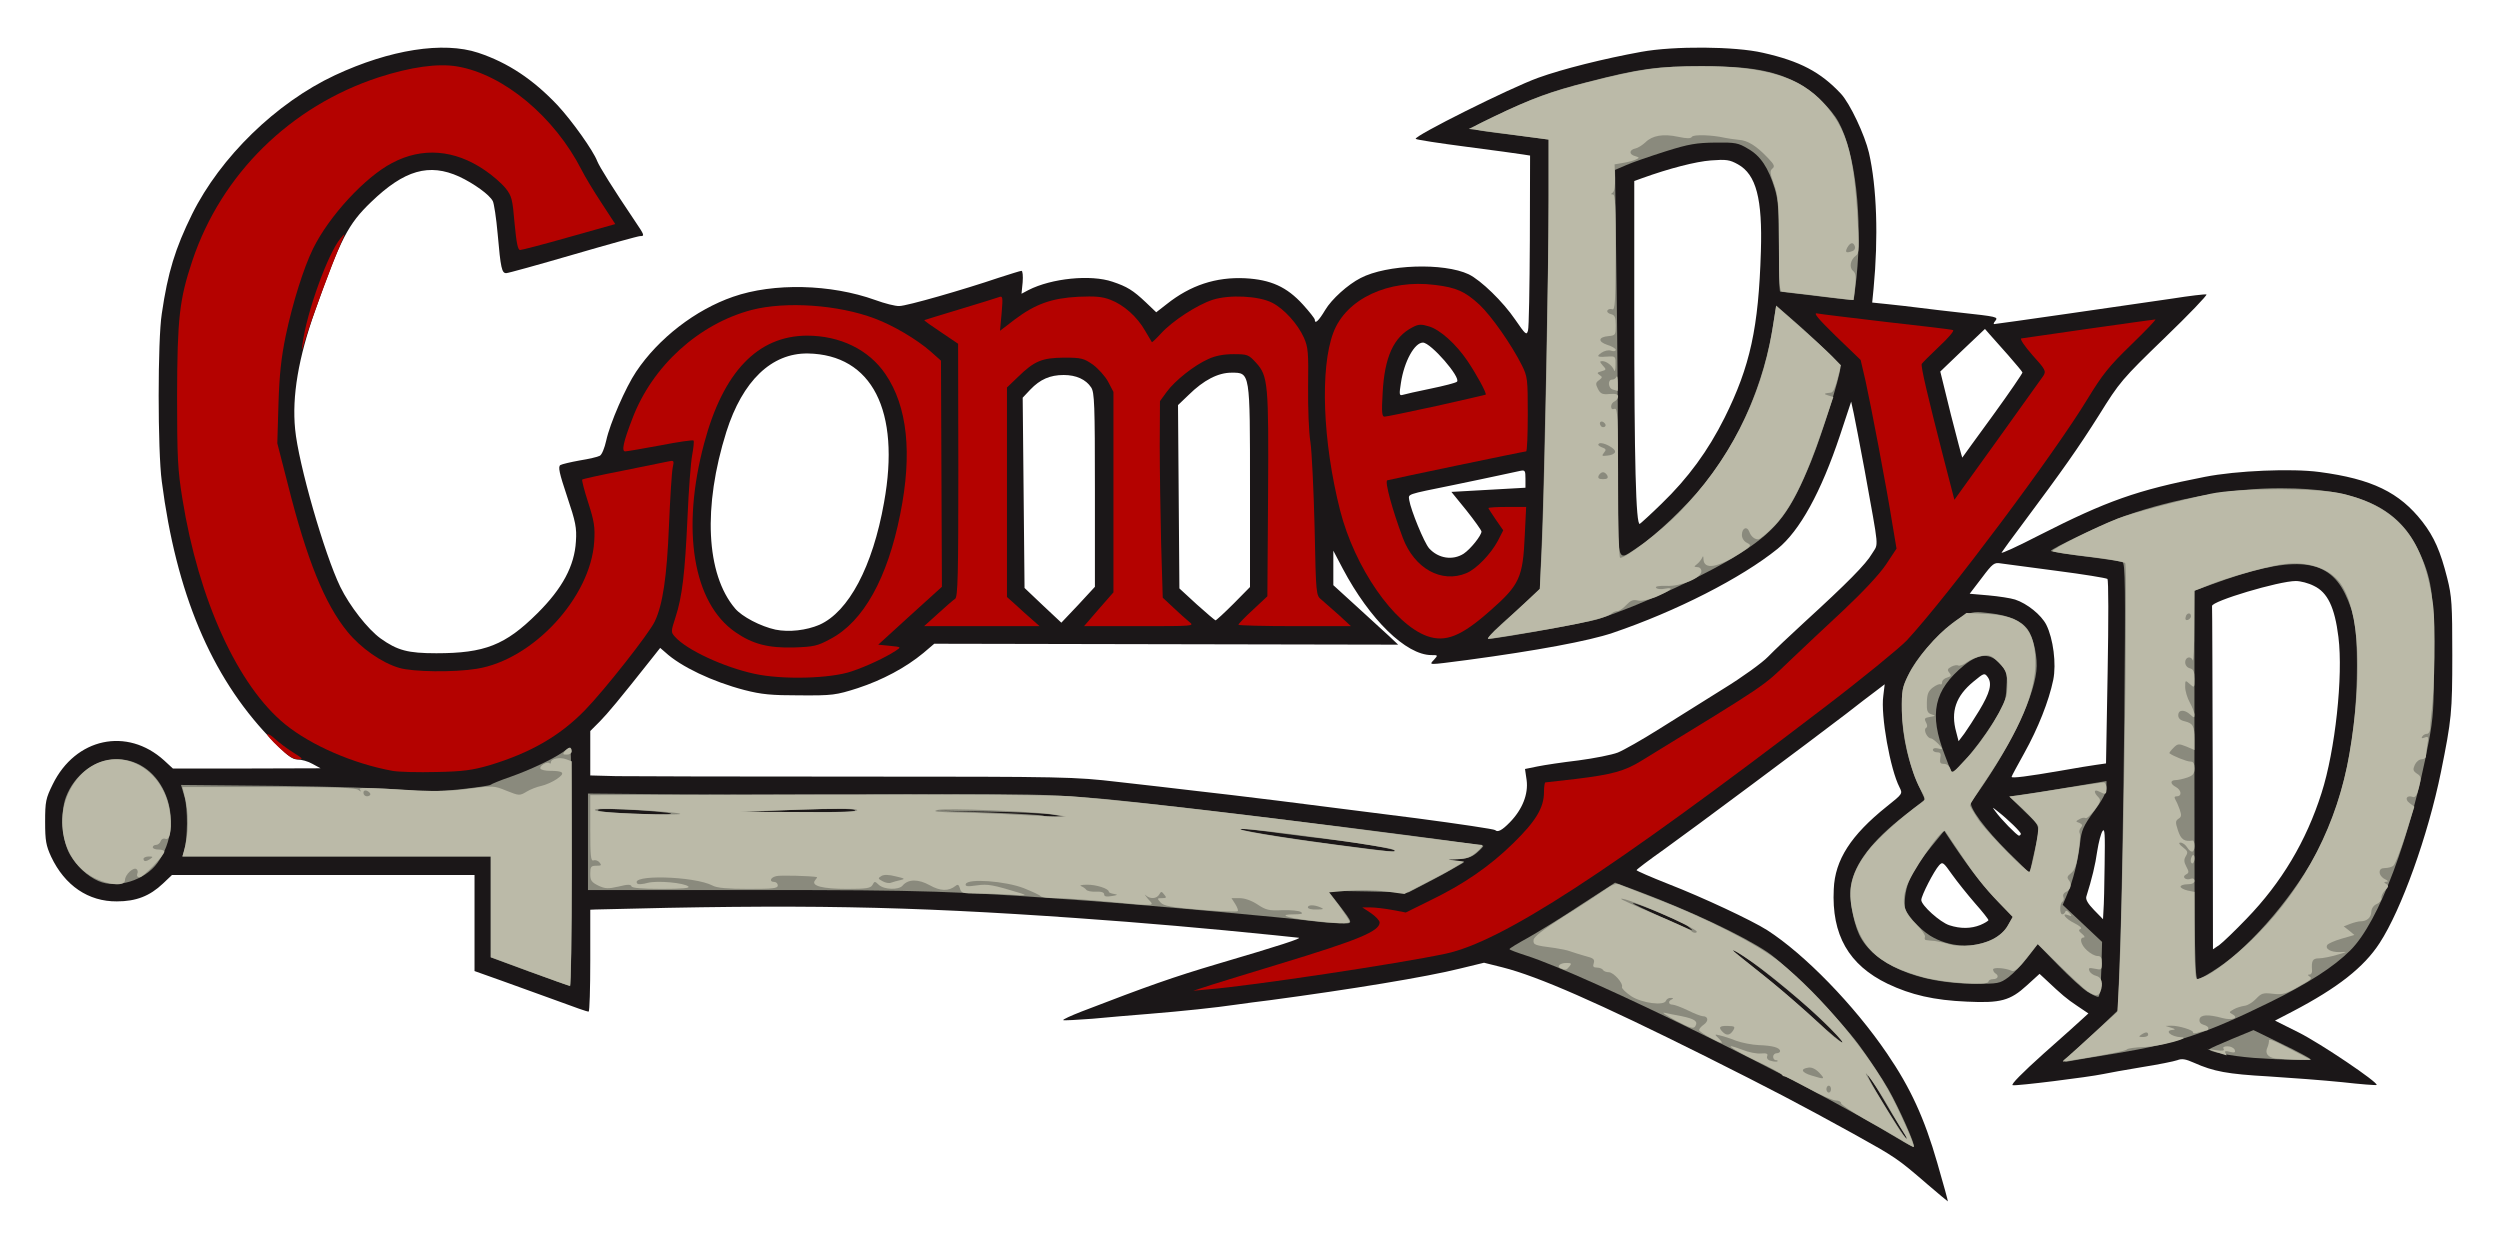 <!DOCTYPE svg PUBLIC "-//W3C//DTD SVG 20010904//EN" "http://www.w3.org/TR/2001/REC-SVG-20010904/DTD/svg10.dtd">
<svg version="1.0" xmlns="http://www.w3.org/2000/svg" width="1080px" height="540px" viewBox="0 0 10800 5400" preserveAspectRatio="xMidYMid meet">
<g id="layer101" fill="#1b1718" stroke="none">
<path d="M8324 5114 c-128 -110 -132 -113 -319 -217 -238 -131 -343 -186 -640 -335 -461 -230 -720 -344 -874 -383 l-80 -20 -103 25 c-143 36 -472 90 -823 137 -44 5 -109 14 -145 19 -88 13 -230 28 -377 40 -68 5 -178 15 -244 21 -67 5 -123 8 -126 6 -2 -3 33 -19 79 -37 288 -111 396 -149 588 -206 269 -79 369 -112 350 -113 -8 -1 -55 -6 -105 -11 -285 -29 -569 -54 -855 -74 -738 -52 -1195 -60 -2077 -37 l-23 1 0 220 c0 121 -3 220 -7 220 -9 0 -47 -14 -173 -60 -47 -17 -138 -50 -202 -73 l-118 -42 0 -207 0 -208 -654 0 -653 0 -39 37 c-57 54 -116 77 -199 77 -123 1 -225 -68 -284 -193 -22 -48 -26 -69 -26 -151 0 -88 3 -101 33 -162 98 -200 321 -248 481 -103 l38 35 319 0 319 -1 -35 -19 c-19 -11 -48 -19 -65 -19 -25 -1 -46 -18 -123 -98 -251 -264 -401 -622 -463 -1103 -18 -133 -18 -612 0 -725 26 -178 58 -282 131 -430 122 -246 363 -481 617 -600 238 -111 468 -147 619 -97 129 43 237 115 343 227 63 68 154 196 171 241 10 25 68 118 161 256 44 65 45 68 24 68 -8 0 -138 36 -289 80 -151 44 -281 80 -289 80 -19 0 -24 -20 -37 -169 -6 -69 -16 -133 -21 -142 -14 -28 -83 -77 -145 -106 -130 -59 -237 -29 -381 110 -99 95 -132 159 -241 467 -73 206 -101 372 -87 514 14 149 127 541 195 681 41 84 119 183 174 223 73 52 118 64 241 64 209 0 298 -35 436 -172 109 -108 161 -206 167 -311 4 -59 -1 -84 -38 -194 -34 -102 -40 -129 -29 -136 7 -4 45 -13 84 -20 38 -6 77 -15 86 -20 9 -4 21 -34 28 -66 16 -74 84 -230 129 -297 97 -145 257 -268 419 -324 175 -61 422 -55 614 14 41 15 88 27 104 26 32 0 279 -71 429 -122 50 -16 94 -30 99 -30 5 0 7 22 5 49 l-5 50 30 -16 c100 -51 269 -68 363 -36 63 21 89 37 144 89 l45 43 45 -35 c103 -82 213 -118 339 -112 111 6 180 37 250 114 28 31 51 60 51 65 0 21 17 5 45 -42 28 -47 98 -110 153 -138 113 -59 359 -67 467 -16 53 26 148 118 201 196 44 64 49 69 55 47 4 -12 7 -188 8 -389 l1 -367 -32 -5 c-18 -3 -127 -18 -243 -33 -115 -15 -214 -30 -219 -34 -11 -11 407 -220 529 -264 105 -38 285 -83 445 -112 141 -26 406 -24 526 4 160 36 249 83 337 177 39 42 103 178 121 255 34 148 41 366 20 586 l-6 61 68 7 c38 4 101 11 139 16 39 5 115 14 170 20 164 18 168 19 155 36 -7 8 -9 14 -5 14 9 0 584 -83 768 -110 76 -12 143 -20 149 -18 5 2 -76 87 -181 188 -185 179 -194 190 -283 333 -89 141 -155 235 -331 471 -45 60 -86 116 -90 123 -4 7 70 -27 165 -76 289 -147 421 -194 713 -251 137 -27 376 -37 495 -21 227 30 346 88 445 215 51 66 78 128 107 243 20 79 22 114 22 333 0 248 -3 277 -49 505 -56 275 -171 595 -265 739 -68 105 -182 194 -375 295 l-77 40 102 51 c94 47 346 217 337 227 -3 2 -69 -3 -148 -12 -79 -8 -223 -19 -319 -25 -177 -10 -237 -21 -322 -59 -36 -16 -52 -19 -72 -11 -14 5 -83 19 -153 30 -71 12 -146 25 -168 30 -62 13 -373 52 -390 48 -10 -2 42 -54 132 -135 82 -72 158 -141 171 -153 l24 -22 -49 -33 c-45 -30 -65 -47 -135 -113 l-27 -25 -55 50 c-72 66 -114 77 -259 70 -142 -6 -241 -29 -342 -77 -168 -81 -243 -211 -233 -409 5 -126 74 -233 229 -357 69 -55 69 -55 55 -83 -40 -77 -82 -311 -70 -395 l6 -50 -38 29 c-22 16 -79 60 -129 99 -154 118 -664 498 -787 586 -65 46 -118 86 -118 89 0 3 62 30 138 60 149 58 360 157 426 199 162 104 376 324 518 533 102 149 162 281 217 472 27 92 47 167 46 167 -1 0 -42 -34 -91 -76z m1381 -1145 c151 -156 258 -335 324 -543 59 -183 94 -506 73 -674 -16 -129 -47 -193 -106 -221 -23 -12 -58 -21 -78 -21 -73 0 -364 87 -362 108 1 7 2 343 3 748 l1 735 28 -19 c15 -11 68 -62 117 -113z m-1150 27 c19 -8 35 -18 35 -21 0 -4 -26 -37 -58 -73 -32 -37 -77 -93 -99 -124 -38 -54 -41 -56 -56 -40 -22 24 -77 131 -77 150 0 23 81 96 121 109 49 16 94 15 134 -1z m537 -262 c2 -131 1 -158 -9 -144 -7 10 -17 49 -23 87 -8 58 -23 120 -47 196 -4 13 7 31 33 58 l39 40 2 -38 c2 -21 4 -111 5 -199z m-362 -132 c0 -8 -55 -62 -100 -97 -25 -20 -25 -20 -10 0 23 33 94 105 102 105 4 0 8 -4 8 -8z m-2208 -49 c55 -56 81 -123 73 -183 l-7 -48 54 -11 c29 -6 109 -18 177 -26 68 -9 144 -24 170 -34 25 -10 106 -56 179 -102 73 -46 198 -124 278 -174 80 -49 167 -112 192 -138 26 -27 97 -94 157 -149 186 -170 266 -251 292 -296 29 -48 32 -6 -32 -362 -20 -107 -41 -217 -47 -245 l-11 -50 -48 145 c-82 246 -174 413 -270 491 -156 126 -438 270 -712 363 -103 35 -330 77 -627 117 -177 23 -167 23 -145 -1 18 -20 17 -20 -11 -20 -110 0 -267 -154 -383 -373 l-41 -78 0 74 0 75 102 93 c57 52 120 110 141 129 l37 35 -1002 -2 -1002 -2 -47 40 c-76 63 -177 117 -284 152 -94 30 -109 32 -250 31 -124 0 -165 -4 -239 -23 -138 -36 -275 -101 -342 -163 l-22 -19 -34 43 c-148 187 -191 238 -227 275 l-41 41 0 96 0 96 113 3 c61 1 531 2 1042 2 902 0 936 1 1125 23 107 12 256 29 330 38 204 23 446 53 960 119 182 24 335 47 339 51 11 11 30 1 63 -33z m2383 -224 c61 -11 129 -22 151 -25 l42 -6 7 -395 c4 -223 4 -398 -1 -402 -5 -4 -103 -20 -219 -35 -115 -15 -224 -30 -241 -32 -29 -5 -35 -1 -83 63 l-52 68 81 7 c45 4 96 12 115 18 52 17 113 66 135 109 30 60 44 169 30 238 -19 92 -66 210 -125 316 -30 54 -55 100 -55 103 0 7 70 -2 215 -27z m-355 -259 c47 -78 57 -117 37 -145 -14 -19 -16 -18 -61 19 -77 63 -100 130 -75 219 l10 39 25 -33 c13 -18 42 -63 64 -99z m-5010 -371 c126 -56 230 -251 279 -528 72 -397 -52 -639 -329 -644 -157 -2 -282 118 -352 338 -102 324 -88 615 37 763 30 36 111 78 175 92 59 12 134 3 190 -21z m1190 -582 c0 -371 -2 -421 -16 -443 -23 -35 -65 -54 -119 -54 -59 0 -102 19 -144 63 l-33 35 4 411 4 411 79 75 80 75 73 -77 72 -78 0 -418z m599 491 l71 -72 0 -429 c0 -503 1 -497 -80 -497 -58 0 -120 32 -185 96 l-46 44 3 396 3 396 75 69 c41 37 78 68 81 69 3 0 38 -32 78 -72z m994 -216 c30 -20 77 -79 77 -96 -1 -6 -30 -47 -65 -91 l-65 -80 160 -9 160 -9 0 -39 c0 -35 -2 -38 -22 -34 -13 3 -54 12 -93 20 -38 8 -126 27 -195 41 -211 43 -195 38 -192 66 7 43 64 183 86 208 40 44 102 53 149 23z m855 -216 c115 -111 201 -229 272 -371 111 -223 147 -389 157 -719 7 -227 -20 -332 -99 -376 -36 -20 -50 -22 -117 -17 -65 5 -179 34 -298 77 l-33 12 0 562 c0 643 7 929 24 919 6 -4 49 -43 94 -87z m1431 -381 c72 -99 129 -183 128 -186 -1 -4 -29 -37 -62 -75 -33 -37 -69 -77 -80 -90 l-20 -23 -97 92 -96 92 46 187 c26 102 48 185 49 185 0 -1 60 -83 132 -182z m-2429 -116 c58 -12 109 -25 114 -30 19 -17 -113 -169 -147 -169 -36 0 -81 81 -95 174 -8 50 -7 56 7 52 9 -3 63 -15 121 -27z"/>
</g>
<g id="layer102" fill="#b40200" stroke="none">
<path d="M5235 4254 c44 -14 175 -54 290 -89 343 -104 435 -142 435 -180 0 -8 -17 -26 -37 -40 l-38 -25 36 0 c19 0 62 5 94 11 l58 11 103 -51 c147 -71 259 -148 362 -249 97 -95 132 -153 132 -220 0 -23 3 -42 6 -42 3 0 63 -7 132 -15 156 -19 211 -34 282 -78 552 -338 522 -318 640 -431 52 -50 158 -149 234 -220 86 -81 156 -156 184 -198 l45 -68 -18 -107 c-25 -158 -93 -514 -116 -618 l-21 -90 -107 -103 c-78 -76 -99 -102 -81 -98 14 3 149 19 300 37 151 17 281 32 287 35 7 2 -20 34 -60 71 -39 37 -73 71 -75 75 -5 10 26 140 90 390 l51 197 185 -257 c101 -141 191 -267 199 -278 13 -21 10 -27 -47 -90 -35 -40 -55 -70 -48 -72 23 -4 571 -82 579 -82 5 0 -42 49 -105 110 -96 93 -124 129 -187 232 -144 238 -601 849 -782 1045 -32 33 -194 166 -361 293 -929 710 -1388 1008 -1631 1060 -202 43 -840 139 -1025 154 l-65 6 80 -26z"/>
<path d="M1695 3330 c-169 -31 -349 -109 -462 -200 -205 -166 -375 -538 -445 -975 -20 -124 -23 -175 -23 -445 1 -337 10 -416 66 -584 125 -373 423 -667 805 -792 140 -45 255 -61 339 -47 201 34 421 218 538 448 14 28 52 91 85 141 l60 92 -199 56 c-109 31 -205 56 -212 56 -10 0 -16 -30 -24 -115 -9 -105 -12 -118 -39 -152 -17 -21 -57 -56 -90 -78 -130 -89 -270 -100 -400 -31 -117 61 -273 230 -342 371 -40 82 -87 230 -118 377 -19 93 -27 164 -31 293 l-5 170 47 183 c81 321 158 511 256 631 58 71 148 134 223 156 59 18 240 20 336 4 243 -39 492 -309 507 -549 4 -64 0 -88 -26 -169 -17 -52 -28 -97 -26 -99 2 -3 80 -20 172 -38 92 -19 181 -37 197 -40 28 -6 29 -6 22 27 -4 19 -11 131 -16 249 -9 223 -27 342 -61 414 -24 52 -220 300 -302 384 -109 112 -237 185 -413 238 -73 21 -114 27 -229 29 -77 2 -162 0 -190 -5z"/>
<path d="M1204 3228 c-30 -28 -52 -53 -49 -56 3 -3 18 6 33 20 15 14 49 40 76 57 46 29 48 31 22 31 -19 0 -43 -15 -82 -52z"/>
<path d="M3260 2911 c-134 -29 -293 -103 -344 -160 -18 -20 -18 -22 2 -84 29 -88 41 -190 52 -432 5 -116 14 -236 20 -268 6 -33 9 -61 6 -64 -3 -3 -67 6 -143 21 -76 14 -145 26 -152 26 -17 0 -8 -41 31 -142 86 -227 287 -409 515 -469 147 -38 373 -23 532 37 80 30 180 89 241 142 l45 40 2 488 2 489 -138 125 -137 125 50 5 c50 5 50 5 26 21 -46 30 -125 67 -190 89 -93 32 -301 37 -420 11z m328 -151 c142 -75 246 -262 301 -539 53 -263 31 -466 -64 -605 -72 -106 -196 -166 -339 -166 -213 1 -362 157 -444 465 -100 374 -48 690 135 816 75 52 143 69 253 66 86 -3 101 -6 158 -37z"/>
<path d="M6165 2748 c-144 -52 -313 -297 -376 -544 -75 -296 -87 -613 -29 -767 55 -146 238 -232 440 -206 91 11 129 28 191 85 53 50 138 172 183 261 25 50 26 60 26 213 0 88 -3 160 -7 160 -9 0 -583 120 -600 125 -12 4 22 128 67 248 50 133 167 198 275 153 43 -18 105 -82 136 -140 l23 -45 -32 -46 c-17 -25 -32 -48 -32 -50 0 -3 37 -5 82 -5 l81 0 -6 123 c-8 182 -22 213 -148 324 -126 112 -194 139 -274 111z m40 -994 c116 -26 211 -48 213 -49 6 -5 -39 -87 -78 -145 -50 -74 -119 -136 -167 -150 -33 -10 -45 -10 -71 4 -82 42 -121 129 -129 284 -5 83 -3 102 8 102 8 0 109 -21 224 -46z"/>
<path d="M4053 2650 c33 -30 66 -59 73 -63 12 -7 14 -105 14 -555 l-1 -547 -74 -50 c-41 -27 -73 -50 -72 -52 2 -1 70 -22 153 -47 82 -25 158 -48 168 -52 18 -7 19 -3 13 69 l-7 76 64 -49 c89 -67 160 -92 274 -98 73 -3 103 -1 139 13 58 22 116 74 150 134 15 25 28 48 29 49 1 2 19 -15 39 -37 49 -54 156 -124 224 -146 72 -23 199 -17 257 13 51 26 110 91 137 151 18 41 20 63 18 211 -1 91 3 199 10 240 6 41 14 207 18 368 6 293 6 294 30 313 12 10 46 40 75 66 l52 48 -243 0 c-134 0 -243 -3 -243 -6 0 -4 28 -33 63 -65 l62 -58 3 -435 c3 -485 0 -517 -52 -574 -32 -35 -37 -37 -97 -37 -43 0 -79 7 -109 21 -61 27 -144 93 -180 142 l-29 40 -1 191 c0 105 3 296 6 424 l7 234 46 43 c25 24 56 51 69 62 23 18 18 18 -216 18 l-239 0 63 -73 64 -73 0 -433 0 -433 -23 -44 c-13 -24 -43 -57 -66 -74 -39 -27 -50 -30 -124 -30 -96 1 -128 14 -199 83 l-48 46 0 453 0 452 38 34 c20 19 52 47 70 63 l33 29 -249 0 -250 0 61 -55z"/>
<path d="M1307 1485 c18 -137 110 -391 164 -455 21 -25 21 -24 2 20 -40 92 -132 340 -157 425 -14 47 -14 47 -9 10z"/>
</g>
<g id="layer103" fill="#8a8a7d" stroke="none">
<path d="M8195 4916 c-392 -238 -1337 -703 -1602 -788 -40 -13 -73 -25 -72 -28 0 -3 36 -25 80 -49 44 -25 147 -88 228 -142 l148 -96 99 37 c229 86 453 192 559 263 87 59 310 285 397 403 41 56 98 141 126 190 47 83 118 242 110 249 -2 2 -35 -16 -73 -39z m29 -23 c-34 -53 -61 -98 -103 -170 -23 -40 -46 -75 -51 -78 -6 -4 11 29 36 72 68 114 126 203 131 203 3 0 -3 -12 -13 -27z m-364 -495 c-99 -95 -306 -260 -360 -288 -33 -17 -34 -18 113 99 70 56 175 146 234 201 59 54 110 97 113 93 3 -3 -42 -50 -100 -105z m-570 -398 c-27 -20 -229 -104 -236 -98 -3 4 238 113 256 117 3 0 -6 -8 -20 -19z"/>
<path d="M8980 4523 c41 -37 96 -88 122 -113 l47 -45 11 -300 c6 -165 13 -600 17 -966 5 -566 4 -666 -8 -671 -8 -3 -80 -14 -161 -24 -82 -10 -148 -21 -148 -24 0 -10 244 -125 325 -153 210 -74 466 -119 670 -118 326 1 503 80 591 265 59 123 69 190 69 466 0 212 -3 261 -23 365 -78 413 -215 777 -338 900 -71 71 -182 143 -349 225 -275 135 -405 178 -660 220 -104 17 -201 33 -215 36 -19 4 -7 -11 50 -63z m603 -343 c149 -99 340 -327 437 -519 107 -214 162 -480 162 -786 0 -163 -11 -227 -52 -311 -77 -157 -229 -167 -582 -37 l-68 25 0 839 c0 717 2 839 14 839 8 0 48 -22 89 -50z"/>
<path d="M9735 4570 c-100 -8 -201 -28 -190 -38 3 -3 47 -23 98 -44 l92 -38 123 60 c67 32 122 62 122 65 0 7 -116 4 -245 -5z"/>
<path d="M9017 4284 c-22 -14 -78 -66 -126 -115 l-88 -90 -44 57 c-24 32 -62 70 -83 86 -37 27 -44 28 -145 28 -244 -1 -439 -84 -500 -214 -26 -57 -44 -159 -35 -210 16 -96 91 -194 234 -305 l86 -67 -27 -59 c-45 -98 -72 -218 -73 -325 -1 -89 1 -100 33 -164 40 -81 163 -211 232 -244 40 -20 53 -21 116 -13 84 10 136 33 163 71 26 37 44 122 37 180 -15 129 -125 350 -281 564 -14 19 59 118 162 220 l90 88 15 -68 c33 -148 36 -127 -37 -199 l-65 -64 47 -7 c26 -3 120 -18 210 -33 l162 -27 0 29 c0 19 -18 54 -54 102 -47 65 -54 82 -60 137 -9 77 -30 162 -56 222 l-19 45 85 80 85 80 -3 117 c-2 67 -7 119 -13 120 -5 2 -27 -9 -48 -22z m-408 -227 c28 -14 52 -36 65 -59 l21 -37 -61 -63 c-63 -65 -120 -138 -193 -246 l-42 -63 -58 71 c-87 106 -116 174 -112 257 1 28 60 94 109 125 83 51 187 57 271 15z m-3 -929 c54 -85 59 -98 62 -159 4 -62 2 -68 -26 -100 -44 -49 -93 -47 -157 5 -131 108 -153 209 -83 389 l31 81 57 -62 c32 -34 84 -103 116 -154z"/>
<path d="M2288 4198 l-168 -62 0 -218 0 -218 -666 0 -666 0 7 -22 c16 -52 17 -185 2 -236 l-15 -51 417 4 c229 3 471 10 538 17 96 8 151 8 250 -2 71 -8 130 -16 133 -20 3 -3 41 -19 85 -34 85 -30 182 -76 227 -107 14 -11 29 -19 32 -19 3 0 6 232 6 515 0 283 -3 515 -7 515 -5 -1 -83 -29 -175 -62z"/>
<path d="M5670 3979 c-119 -15 -701 -68 -975 -88 -578 -42 -688 -46 -1428 -46 l-727 0 0 -208 0 -209 433 4 c237 2 680 2 982 0 588 -4 646 -1 1090 49 404 45 1356 166 1363 173 1 2 -11 15 -28 30 -24 20 -43 26 -83 27 -51 2 -52 2 -12 8 l40 6 -45 26 c-25 15 -79 44 -120 65 l-75 39 -174 -4 -174 -3 45 58 c67 88 66 84 6 83 -29 -1 -82 -5 -118 -10z m358 -304 c-8 -8 -144 -32 -253 -45 -55 -6 -164 -20 -242 -30 -79 -11 -155 -20 -170 -19 -41 1 173 37 417 69 231 30 256 33 248 25z m-1483 -156 c-27 -5 -151 -11 -275 -13 l-225 -4 229 8 c125 5 231 11 234 14 3 3 24 5 46 5 l41 -2 -50 -8z m-1646 -4 c-10 -9 -291 -26 -312 -18 -15 5 9 10 73 14 137 8 244 10 239 4z m795 -15 c-7 -7 -89 -7 -245 -2 l-234 9 244 1 c165 1 242 -1 235 -8z"/>
<path d="M425 3806 c-46 -20 -93 -63 -122 -113 -36 -61 -44 -181 -18 -250 37 -97 125 -162 219 -163 202 -1 307 268 176 448 -54 75 -176 113 -255 78z"/>
<path d="M6485 2697 c39 -34 92 -82 118 -107 l49 -46 9 -214 c11 -276 29 -1186 29 -1491 l0 -236 -137 -18 c-232 -29 -225 -21 -87 -87 157 -75 233 -103 389 -143 229 -59 303 -69 500 -69 199 0 305 18 407 70 66 34 148 111 181 172 72 133 104 411 77 671 -6 52 -11 96 -13 97 -1 1 -72 -6 -157 -17 -85 -10 -157 -19 -160 -19 -3 0 -5 -87 -5 -192 0 -158 -3 -204 -18 -253 -28 -91 -61 -141 -115 -172 -43 -26 -55 -28 -142 -27 -80 1 -114 6 -215 38 -66 21 -142 47 -169 59 l-49 21 6 465 c4 256 7 633 7 838 0 423 -10 389 90 324 72 -47 208 -177 282 -269 154 -193 259 -437 299 -694 l12 -78 61 53 c117 101 216 200 216 217 0 33 -79 286 -124 398 -90 222 -146 297 -298 396 -145 94 -421 223 -622 290 -45 15 -439 86 -476 86 -8 0 17 -28 55 -63z"/>
</g>
<g id="layer104" fill="#bbbaa8" stroke="none">
<path d="M8210 4923 c-30 -18 -101 -59 -157 -90 -56 -32 -101 -62 -100 -68 1 -5 -9 -11 -23 -11 -14 -1 -67 -24 -119 -53 -52 -28 -97 -51 -102 -51 -4 0 -9 -3 -11 -7 -1 -5 -53 -33 -115 -62 -114 -56 -143 -79 -56 -46 27 11 63 18 80 16 25 -2 32 1 27 12 -3 9 3 17 17 20 13 4 25 4 28 2 2 -3 -1 -5 -7 -5 -7 0 -12 -7 -12 -15 0 -8 7 -15 15 -15 8 0 15 -4 15 -9 0 -15 -32 -24 -90 -26 -30 -1 -75 -10 -100 -19 -25 -10 -56 -20 -70 -23 -23 -6 -24 -5 -7 11 27 28 20 28 -33 0 -27 -14 -50 -30 -50 -34 0 -5 9 -16 21 -24 21 -15 19 -36 -5 -36 -7 0 -36 -11 -64 -25 -29 -14 -59 -25 -67 -25 -18 0 -20 -16 -2 -23 7 -4 6 -6 -5 -6 -9 -1 -18 5 -21 12 -7 23 -104 11 -151 -20 -23 -16 -41 -33 -39 -39 6 -17 -37 -64 -57 -64 -10 0 -22 -4 -25 -10 -3 -5 -15 -10 -26 -10 -16 0 -19 -5 -14 -19 5 -17 -1 -22 -37 -31 -24 -7 -53 -16 -64 -20 -12 -5 -43 -11 -70 -15 -84 -11 -91 -13 -89 -34 1 -14 40 -44 131 -102 71 -44 149 -96 174 -113 34 -24 51 -31 65 -25 11 4 81 31 155 60 215 82 442 198 535 272 183 147 389 395 489 587 48 94 99 211 93 215 -1 1 -27 -13 -57 -32z m11 -35 c-12 -18 -42 -70 -68 -115 -37 -66 -107 -165 -90 -128 9 19 119 200 144 238 31 45 43 50 14 5z m-311 -183 c0 -8 -4 -15 -10 -15 -5 0 -10 7 -10 15 0 8 5 15 10 15 6 0 10 -7 10 -15z m-50 -70 c-16 -17 -33 -25 -47 -23 -37 5 -31 21 12 34 58 18 61 17 35 -11z m49 -191 c-71 -73 -215 -196 -309 -266 -84 -61 -149 -98 -90 -51 19 15 82 66 140 112 58 47 149 127 204 178 105 100 146 120 55 27z m-422 8 c10 -17 8 -19 -23 -20 -36 -1 -42 6 -22 26 17 17 31 15 45 -6z m-157 -427 c0 -16 -315 -153 -327 -142 -2 2 64 32 147 67 83 35 153 67 156 71 5 9 24 12 24 4z"/>
<path d="M8935 4563 c17 -14 71 -63 121 -109 l91 -83 7 -118 c17 -318 39 -1802 27 -1820 -3 -6 -73 -18 -156 -28 -82 -9 -153 -20 -158 -24 -7 -7 186 -104 282 -141 59 -23 269 -79 401 -107 122 -26 463 -26 570 0 242 59 353 196 391 481 11 86 7 363 -7 466 -3 25 -6 55 -6 68 0 12 -6 22 -13 22 -8 0 -17 5 -21 12 -5 8 -2 9 11 4 16 -6 17 -2 11 31 -3 21 -6 44 -6 51 0 6 -8 12 -18 12 -11 0 -24 11 -30 24 -9 21 -8 26 9 38 19 12 20 17 9 60 -8 32 -16 45 -26 41 -26 -10 -38 9 -15 26 l21 16 -39 124 c-22 68 -45 128 -53 132 -7 5 -23 9 -35 9 -16 0 -23 6 -23 18 0 11 10 24 23 30 14 7 16 11 7 11 -12 1 -13 3 -1 10 11 7 10 12 -5 27 -11 11 -18 26 -16 34 1 8 -8 20 -20 25 -14 6 -23 19 -24 34 -1 25 -19 41 -46 41 -9 0 -29 5 -45 11 l-28 11 23 18 23 19 -55 16 c-31 9 -58 21 -62 27 -11 17 15 32 54 31 36 -2 35 -1 -13 12 -27 8 -62 15 -77 15 -28 0 -33 10 -30 53 1 9 -4 17 -11 17 -9 0 -8 3 1 9 10 6 5 13 -20 27 -86 50 -93 52 -140 47 -42 -5 -49 -2 -72 22 -14 15 -37 29 -50 30 -13 2 -34 8 -46 15 -21 12 -22 13 -5 22 28 16 -1 27 -44 16 -62 -17 -95 -15 -99 5 -2 12 4 20 17 24 12 3 21 9 21 14 0 5 -1 9 -3 9 -1 0 -17 4 -35 9 -18 6 -30 6 -28 2 6 -10 -63 -31 -95 -30 l-24 1 25 8 c17 5 19 8 8 9 -41 2 -10 30 35 32 51 1 -94 40 -158 42 -38 1 -73 6 -76 10 -5 7 -82 22 -259 51 -25 4 -25 4 5 -21z m345 -93 c0 -13 -11 -13 -30 0 -12 8 -11 10 8 10 12 0 22 -4 22 -10z m253 -256 c52 -27 144 -101 218 -177 207 -208 348 -485 398 -778 59 -344 44 -622 -38 -738 -49 -69 -149 -100 -259 -82 -82 14 -226 55 -309 88 l-63 25 -1 157 c0 86 -3 150 -6 144 -8 -21 -33 -15 -33 8 0 12 8 23 20 26 16 4 20 14 20 46 0 39 0 40 -20 22 -20 -18 -20 -17 -20 13 0 17 9 47 20 67 11 20 20 43 20 52 0 15 -2 15 -18 0 -25 -23 -52 -22 -52 3 0 13 9 22 28 26 36 9 42 20 42 77 l0 47 -35 -15 c-33 -13 -37 -13 -56 6 -11 11 -19 22 -17 23 15 12 75 36 90 36 13 0 18 7 18 29 0 24 -6 31 -31 40 -18 6 -40 11 -50 11 -25 0 -24 17 1 30 24 13 27 40 4 40 -10 0 -12 4 -7 13 4 6 13 26 19 43 9 26 8 33 -5 41 -13 9 -14 15 -2 51 13 39 27 49 64 43 4 0 7 10 7 24 0 30 -15 32 -32 5 -7 -11 -20 -20 -28 -20 -10 0 -7 7 10 20 21 16 23 22 13 38 -9 15 -9 25 2 46 12 22 12 27 -2 34 -19 11 0 27 22 18 9 -3 15 1 15 9 0 10 -10 15 -30 15 -16 0 -30 5 -30 10 0 6 14 13 30 17 l30 6 0 188 c0 125 4 189 10 189 6 0 25 -7 43 -16z m-68 -1552 c0 -18 -20 -15 -23 4 -3 10 1 15 10 12 7 -3 13 -10 13 -16z"/>
<path d="M9464 3715 c4 -24 16 -30 16 -7 0 12 -4 22 -9 22 -5 0 -8 -7 -7 -15z"/>
<path d="M9832 4573 c-36 -5 -49 -23 -36 -50 4 -10 6 -21 6 -25 -3 -13 11 -8 98 37 l85 44 -60 -1 c-33 -1 -75 -3 -93 -5z"/>
<path d="M9575 4545 l-40 -14 39 6 c28 4 37 2 32 -6 -5 -7 2 -11 17 -11 14 0 27 7 31 15 4 12 0 14 -21 9 -18 -5 -24 -4 -19 5 4 6 6 11 4 10 -2 0 -21 -7 -43 -14z"/>
<path d="M7240 4409 c-41 -22 -64 -37 -50 -34 14 3 47 10 75 15 57 12 71 22 59 43 -8 13 -21 9 -84 -24z"/>
<path d="M9020 4284 c-14 -9 -68 -59 -121 -111 l-96 -95 -48 61 c-35 45 -53 60 -64 55 -29 -13 -81 -16 -81 -6 0 6 5 14 10 17 17 10 11 25 -10 25 -11 0 -20 5 -20 11 0 19 -203 4 -288 -21 -195 -55 -272 -131 -303 -300 -16 -88 4 -156 69 -242 39 -52 146 -149 235 -212 16 -12 16 -16 -8 -59 -41 -73 -77 -227 -79 -337 -1 -85 2 -101 26 -150 39 -78 120 -174 192 -227 l61 -45 85 4 c157 7 213 64 213 213 -1 128 -66 283 -210 499 -40 59 -73 111 -73 115 0 3 16 31 36 61 36 54 213 234 221 226 11 -10 43 -180 38 -197 -3 -10 -33 -42 -65 -73 l-60 -55 48 -6 c26 -4 115 -17 197 -31 83 -13 156 -24 163 -24 6 0 12 11 12 25 0 28 -3 29 -31 15 -23 -13 -26 2 -5 23 13 13 11 20 -15 56 -17 22 -35 39 -40 35 -5 -3 -17 -1 -26 5 -17 9 -17 10 0 16 13 6 15 11 6 21 -6 7 -8 18 -5 23 4 5 1 43 -5 83 -8 54 -16 77 -32 90 -17 13 -19 19 -9 31 14 17 7 43 -15 51 -8 4 -13 13 -9 21 3 8 1 17 -4 20 -13 8 -13 55 -1 55 5 0 11 -5 13 -11 2 -7 9 -5 17 5 12 14 12 16 -3 10 -34 -13 -14 15 25 34 24 12 35 22 27 25 -10 4 -8 10 6 21 11 9 14 16 8 16 -21 0 -13 32 14 56 14 13 34 24 45 24 15 0 19 7 19 31 0 29 -2 30 -30 24 -25 -5 -29 -4 -24 9 3 9 17 19 30 22 24 6 31 33 18 68 -8 20 -23 20 -54 0z m-412 -226 c29 -15 53 -36 66 -60 l21 -37 -56 -58 c-69 -71 -110 -124 -179 -228 -30 -44 -55 -82 -57 -85 -13 -16 -152 187 -169 247 -20 68 -9 104 46 158 22 22 38 45 36 52 -3 7 -1 14 4 14 6 1 22 3 38 4 15 2 43 8 62 14 51 15 135 6 188 -21z m5 -940 c31 -51 56 -106 57 -123 5 -79 0 -97 -35 -132 -32 -32 -40 -35 -72 -30 -21 4 -50 16 -65 27 -16 12 -33 18 -38 15 -5 -3 -19 -1 -30 5 -17 9 -19 14 -9 26 10 12 8 16 -9 21 -12 3 -22 12 -22 20 0 8 -4 12 -8 9 -4 -2 -19 4 -32 14 -20 15 -25 29 -26 64 -1 37 2 46 20 52 19 6 19 7 -6 11 -24 4 -26 7 -18 23 7 13 7 21 0 25 -12 8 6 45 22 45 9 0 48 37 48 46 0 1 -9 0 -20 -3 -11 -3 -20 0 -20 6 0 6 8 11 19 11 14 0 17 6 13 25 -3 20 0 25 16 25 13 0 23 9 28 22 6 21 11 18 69 -45 35 -36 88 -108 118 -159z"/>
<path d="M2288 4197 l-168 -62 0 -217 0 -218 -666 0 -666 0 6 -22 c23 -76 23 -170 1 -250 l-7 -28 374 0 c285 0 377 3 387 13 10 8 12 8 7 0 -7 -12 -3 -12 249 2 83 4 152 2 224 -8 101 -13 105 -13 159 9 55 22 57 22 87 4 16 -10 45 -21 64 -25 18 -4 48 -17 67 -30 38 -26 29 -35 -31 -35 -19 0 -36 -4 -40 -9 -7 -12 29 -33 39 -24 3 3 6 2 6 -4 0 -16 39 -23 66 -13 l24 9 0 486 c0 267 -4 485 -8 484 -4 0 -82 -28 -174 -62z m-688 -766 c0 -5 -7 -11 -15 -15 -9 -3 -15 0 -15 9 0 8 7 15 15 15 8 0 15 -4 15 -9z"/>
<path d="M6742 4183 c-19 -8 -3 -23 25 -23 21 0 24 2 13 15 -13 16 -17 17 -38 8z"/>
<path d="M5653 3976 c-99 -12 -133 -26 -62 -26 32 0 40 -3 29 -10 -8 -6 -45 -9 -81 -8 -57 3 -71 -1 -107 -25 -26 -17 -55 -27 -77 -27 l-35 0 16 25 c9 14 14 28 11 31 -3 4 -76 1 -161 -6 -129 -11 -158 -16 -172 -31 -16 -18 -16 -19 6 -19 19 0 21 -2 9 -16 -11 -14 -13 -14 -21 0 -11 19 -39 21 -58 4 -8 -7 -4 -1 9 15 30 33 42 32 -174 12 -88 -8 -188 -15 -222 -15 -34 0 -64 -4 -67 -8 -3 -5 -36 -20 -73 -35 -80 -31 -242 -43 -251 -18 -3 10 6 12 47 6 49 -7 69 -3 191 34 29 9 22 10 -44 6 -43 -3 -109 -5 -146 -5 -61 0 -68 -2 -73 -22 -5 -16 -9 -19 -19 -11 -30 24 -66 23 -112 -3 -49 -27 -93 -27 -117 2 -16 19 -78 18 -102 -3 -18 -17 -19 -17 -28 0 -8 14 -26 17 -109 17 -107 0 -158 -13 -139 -37 6 -7 10 -13 8 -14 -25 -5 -160 -9 -176 -4 -26 6 -31 25 -8 25 8 0 15 7 15 15 0 13 -21 15 -127 15 -89 0 -136 -4 -154 -14 -80 -42 -365 -49 -325 -8 4 3 23 2 44 -4 42 -11 160 0 176 16 7 7 -29 10 -116 10 -86 0 -128 -4 -130 -11 -3 -9 -17 -9 -56 1 -45 10 -57 10 -87 -4 -30 -15 -35 -22 -35 -51 0 -31 3 -35 26 -35 22 0 24 -2 14 -14 -6 -8 -18 -12 -26 -9 -12 4 -14 -18 -14 -138 l0 -144 972 -3 c599 -1 1022 2 1103 8 266 21 740 76 1421 165 188 25 347 45 355 45 8 1 -2 14 -21 30 -27 24 -45 30 -85 32 -47 1 -48 2 -10 5 l40 5 -40 24 c-22 14 -80 45 -129 70 l-89 46 -81 -11 c-46 -6 -116 -7 -163 -3 l-82 7 45 59 c24 33 44 63 44 68 0 10 -58 8 -177 -6z m52 -56 c-28 -12 -55 -12 -55 0 0 6 17 10 38 9 30 0 33 -2 17 -9z m-892 -58 c-13 -2 -23 -6 -23 -10 0 -13 -55 -31 -95 -30 -22 0 -33 3 -25 6 8 3 18 10 22 15 3 6 22 10 42 9 24 -1 36 3 36 12 0 9 10 11 33 7 26 -4 28 -6 10 -9z m-923 -60 c22 -5 19 -7 -20 -16 -31 -8 -51 -8 -62 -2 -16 10 -16 12 5 23 12 7 29 10 37 6 8 -3 26 -8 40 -11z m2129 -132 c-22 -13 -597 -91 -654 -89 -46 2 155 36 400 68 246 33 278 35 254 21z m-1464 -151 c-90 -14 -469 -29 -505 -20 -26 7 0 10 100 11 74 2 185 6 245 10 61 3 133 7 160 7 l50 0 -50 -8z m-1616 -3 c-10 -10 -349 -28 -366 -20 -12 6 9 10 67 14 109 8 305 11 299 6z m764 -17 c-7 -7 -86 -7 -259 -1 l-249 9 259 1 c183 2 257 -1 249 -9z"/>
<path d="M414 3796 c-157 -73 -195 -301 -73 -440 131 -148 352 -69 391 140 13 72 5 136 -17 128 -8 -4 -18 1 -21 10 -3 9 -12 16 -20 16 -8 0 -14 5 -14 10 0 6 11 10 25 10 14 0 25 4 25 9 0 16 -91 111 -107 111 -9 0 -13 -6 -10 -15 4 -8 2 -17 -4 -21 -14 -8 -49 25 -49 48 0 26 -62 24 -126 -6z m236 -86 c12 -8 11 -10 -7 -10 -13 0 -23 5 -23 10 0 13 11 13 30 0z"/>
<path d="M2440 3245 c7 -8 16 -15 21 -15 5 0 9 7 9 15 0 9 -9 15 -21 15 -18 0 -19 -2 -9 -15z"/>
<path d="M6481 2703 c35 -32 88 -81 118 -109 l53 -50 9 -175 c11 -228 29 -1158 29 -1499 l0 -267 -172 -23 -173 -23 110 -54 c155 -75 250 -109 405 -148 227 -58 309 -69 490 -69 268 -1 425 46 526 157 98 107 130 212 147 471 10 158 9 180 -5 190 -24 17 -31 51 -13 66 12 10 14 25 9 69 -3 31 -7 57 -7 57 -1 1 -67 -7 -147 -17 -80 -10 -152 -18 -160 -19 -13 0 -15 -29 -15 -202 0 -180 -3 -210 -21 -261 -18 -48 -19 -59 -7 -69 11 -9 8 -17 -19 -45 -51 -54 -89 -77 -127 -79 -20 -2 -47 -6 -61 -9 -53 -12 -134 -15 -141 -4 -5 8 -21 8 -59 0 -65 -14 -112 -6 -142 24 -13 12 -32 24 -42 26 -28 6 -30 25 -4 33 22 7 22 7 3 16 -11 5 -36 11 -55 14 l-35 6 2 57 c1 36 -3 60 -10 65 -9 6 -9 8 1 8 10 0 12 55 12 251 -1 212 -3 250 -15 245 -8 -3 -17 -1 -21 5 -3 6 3 13 15 16 17 4 21 13 21 49 0 41 -1 43 -32 46 -44 4 -46 24 -4 38 20 6 36 16 36 21 0 6 -9 8 -20 4 -11 -4 -29 0 -42 9 -24 17 -18 20 35 16 25 -1 27 1 26 37 0 21 -3 31 -6 23 -7 -20 -33 -40 -51 -40 -12 0 -12 3 2 19 16 17 16 19 -6 25 -19 5 -20 8 -8 16 13 8 13 11 -2 22 -15 11 -16 16 -5 38 11 21 19 25 50 22 27 -2 37 1 37 11 0 8 -7 17 -15 21 -8 3 -15 13 -15 22 0 10 5 14 15 10 13 -5 15 35 15 319 0 190 4 325 9 325 26 0 172 -112 252 -193 216 -220 357 -493 405 -789 l17 -107 101 89 c56 49 118 106 140 128 l39 40 -15 59 c-9 36 -19 59 -28 59 -31 3 -34 6 -13 12 l23 7 -44 130 c-78 231 -143 360 -219 435 -28 28 -55 50 -61 50 -17 0 -32 -13 -39 -33 -10 -26 -32 -16 -32 14 0 14 9 28 22 34 21 11 19 13 -28 44 -97 63 -158 74 -160 27 0 -15 -2 -16 -6 -6 -4 8 -13 20 -22 27 -14 11 -14 12 2 13 10 0 17 8 17 18 0 29 -89 66 -151 63 -33 -1 -49 2 -45 8 4 6 21 8 39 4 44 -8 25 8 -40 36 -34 13 -62 19 -78 15 -20 -5 -31 0 -50 20 -13 14 -30 26 -38 26 -7 0 -17 4 -23 9 -20 19 -117 42 -316 76 -114 19 -212 35 -219 35 -7 0 16 -26 52 -57z m463 -648 c-4 -8 -12 -15 -19 -15 -7 0 -15 7 -19 15 -4 11 1 15 19 15 18 0 23 -4 19 -15z m33 -102 c5 -15 -54 -46 -69 -37 -7 5 -3 10 11 16 20 7 21 11 10 24 -11 14 -9 15 16 12 16 -1 30 -8 32 -15z m-46 -126 c-13 -13 -26 -3 -16 12 3 6 11 8 17 5 6 -4 6 -10 -1 -17z m1073 -743 c8 -3 12 -12 9 -20 -7 -20 -20 -17 -33 6 -11 21 -4 25 24 14z"/>
<path d="M6968 1683 c-21 -5 -24 -43 -4 -43 8 0 17 -6 19 -12 3 -7 6 4 6 25 1 20 0 36 -1 36 -2 -1 -11 -3 -20 -6z"/>
</g>


</svg>